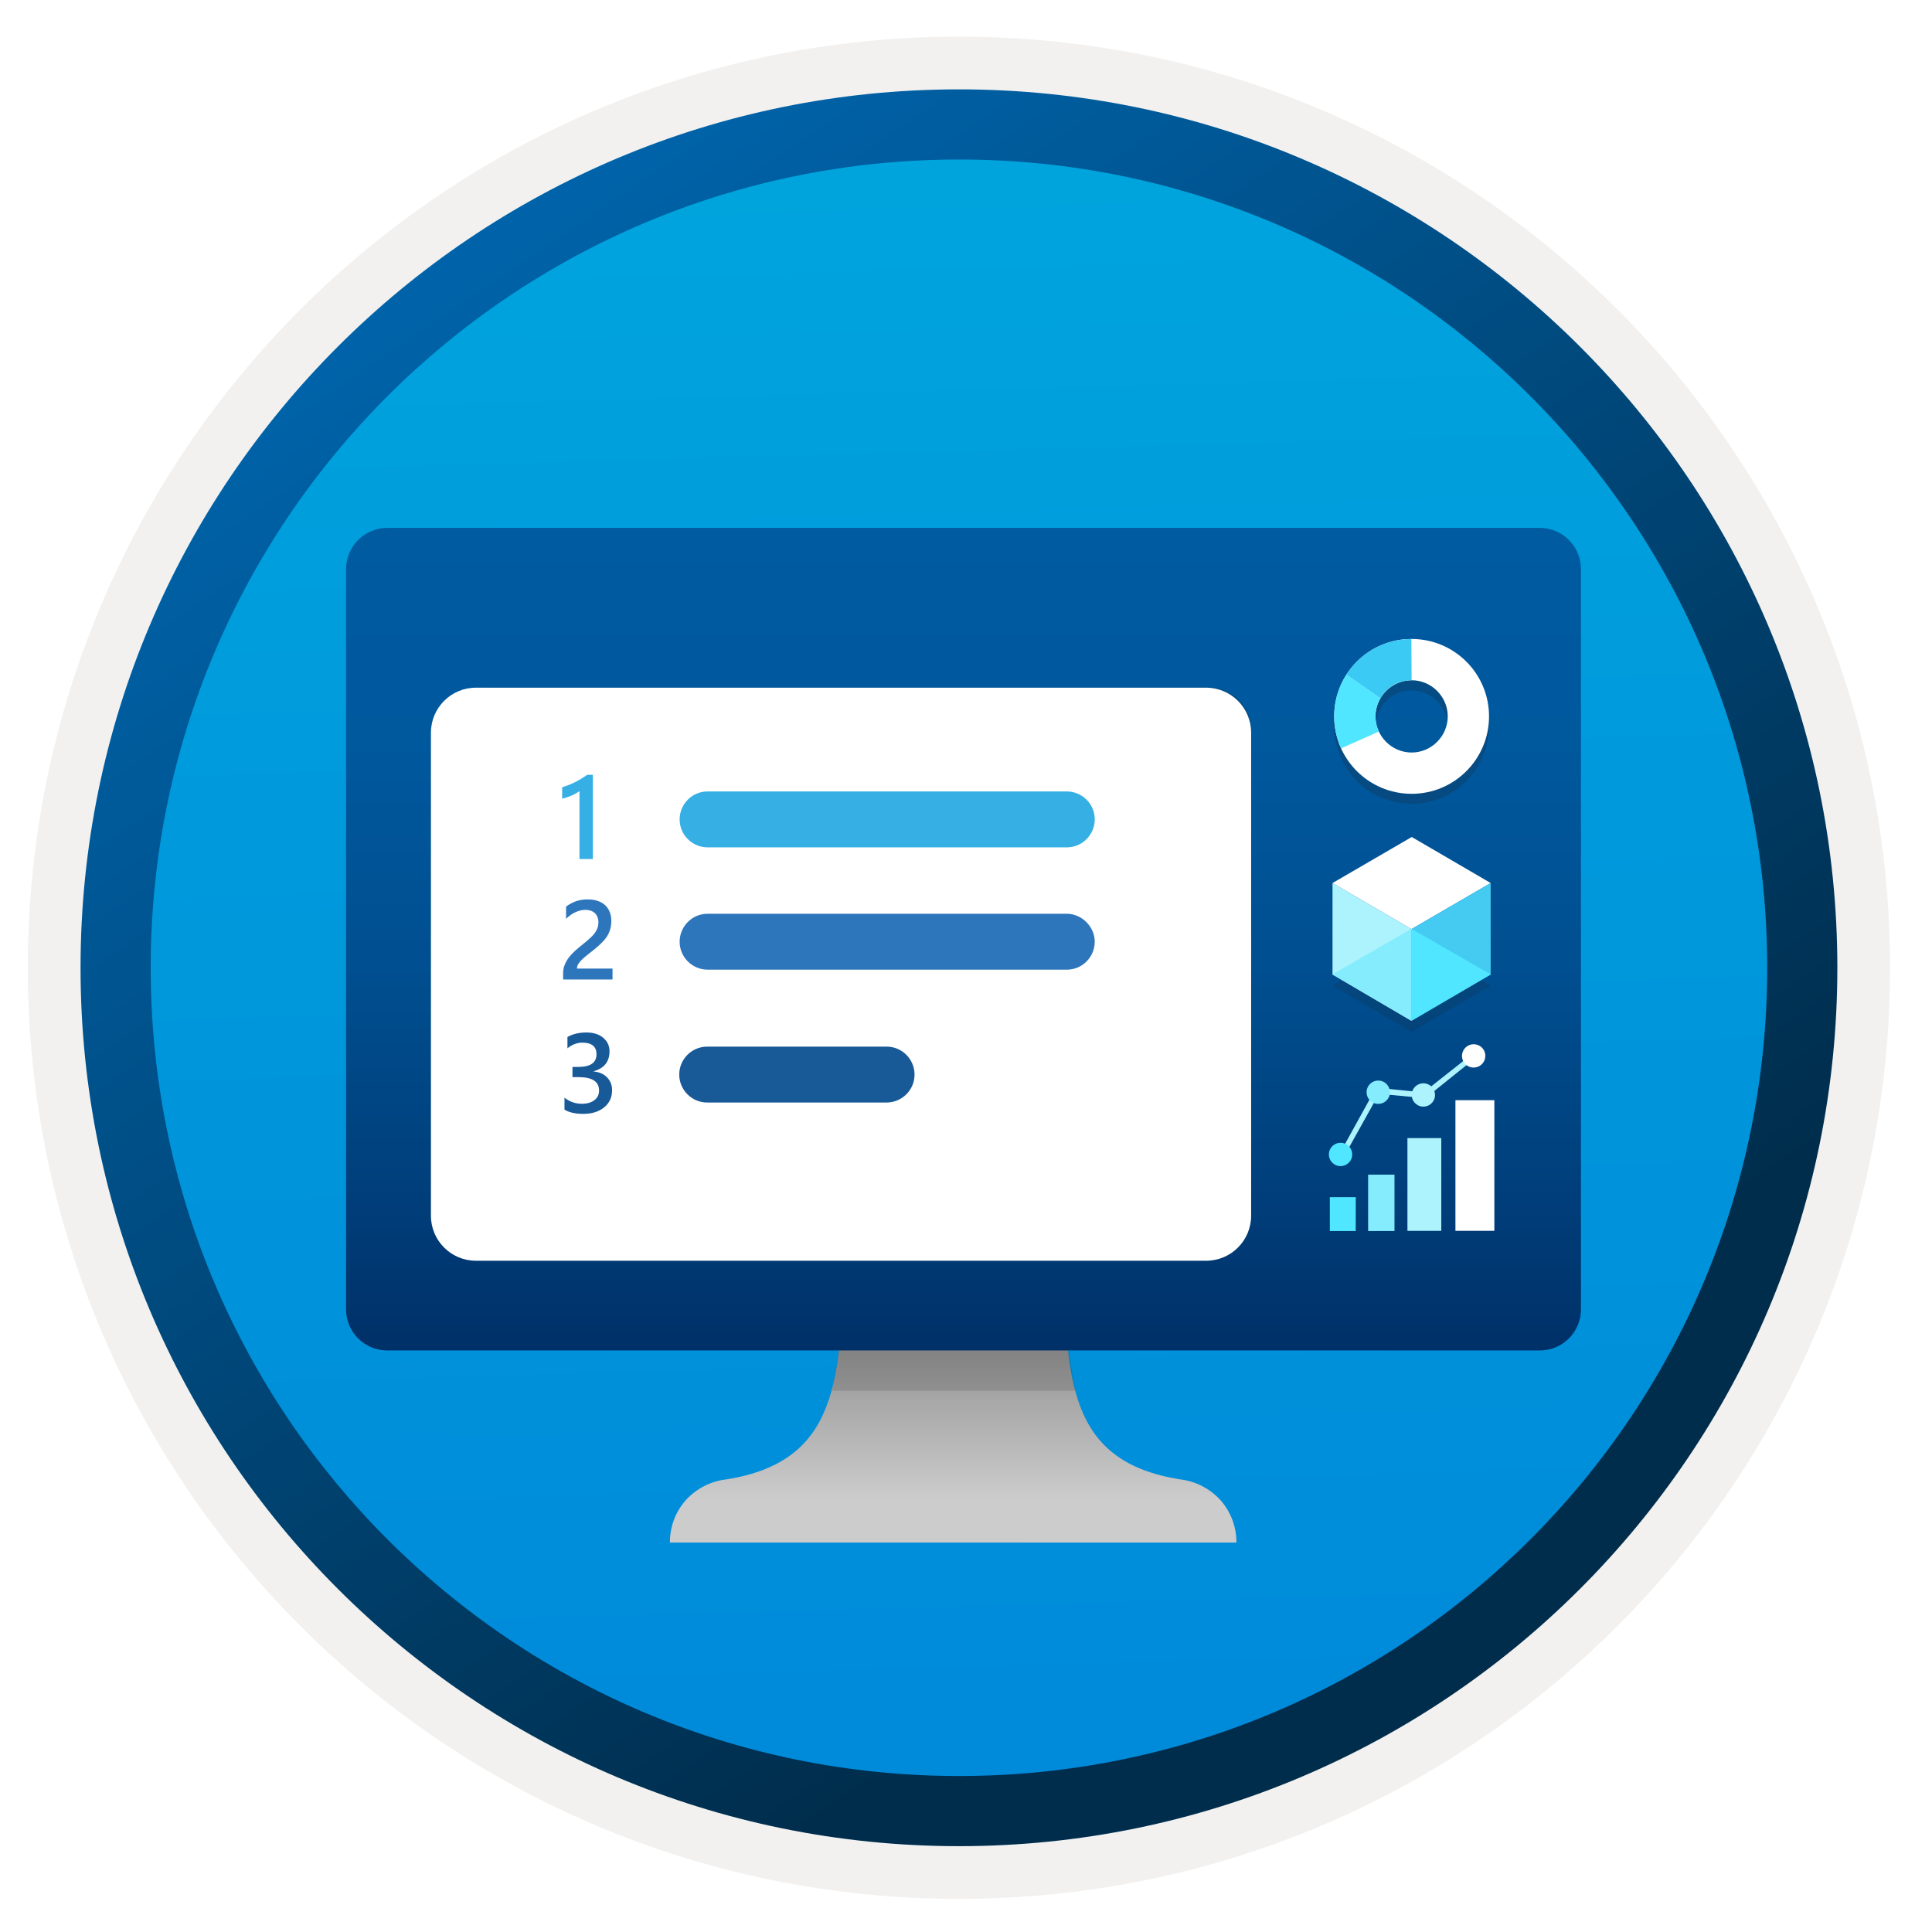 <svg width="103" height="103" viewBox="0 0 103 103" fill="none" xmlns="http://www.w3.org/2000/svg">
<path d="M51.124 98.404C25.274 98.404 4.314 77.454 4.314 51.594C4.314 25.734 25.274 4.784 51.124 4.784C76.974 4.784 97.934 25.744 97.934 51.594C97.934 77.444 76.974 98.404 51.124 98.404Z" fill="url(#paint0_linear_1084_2773)"/>
<path fill-rule="evenodd" clip-rule="evenodd" d="M97.024 51.594C97.024 76.944 76.474 97.494 51.124 97.494C25.774 97.494 5.224 76.944 5.224 51.594C5.224 26.244 25.774 5.694 51.124 5.694C76.474 5.694 97.024 26.244 97.024 51.594ZM51.124 1.954C78.544 1.954 100.764 24.174 100.764 51.594C100.764 79.014 78.534 101.234 51.124 101.234C23.704 101.234 1.484 79.004 1.484 51.594C1.484 24.174 23.704 1.954 51.124 1.954Z" fill="#F2F1F0"/>
<path fill-rule="evenodd" clip-rule="evenodd" d="M94.214 51.594C94.214 75.394 74.924 94.684 51.124 94.684C27.324 94.684 8.034 75.394 8.034 51.594C8.034 27.794 27.324 8.504 51.124 8.504C74.924 8.504 94.214 27.794 94.214 51.594ZM51.124 4.764C76.984 4.764 97.954 25.734 97.954 51.594C97.954 77.454 76.984 98.424 51.124 98.424C25.264 98.424 4.294 77.454 4.294 51.594C4.294 25.734 25.254 4.764 51.124 4.764Z" fill="url(#paint1_linear_1084_2773)"/>
<path d="M38.714 78.872C44.634 77.935 44.92 73.643 44.92 66.698H56.759C56.759 73.604 56.956 77.935 62.935 78.872C63.755 78.972 64.512 79.365 65.066 79.977C65.619 80.599 65.922 81.404 65.915 82.237H35.715C35.708 81.404 36.01 80.599 36.563 79.977C37.12 79.362 37.881 78.97 38.704 78.872H38.714Z" fill="url(#paint2_linear_1084_2773)"/>
<g opacity="0.15">
<path d="M56.769 66.698H44.93C45.045 69.195 44.849 71.697 44.348 74.147H57.341C56.849 71.696 56.657 69.195 56.769 66.698V66.698Z" fill="#1F1D20"/>
</g>
<path d="M20.65 28.142H82.085C82.668 28.142 83.228 28.373 83.64 28.786C84.053 29.198 84.285 29.758 84.285 30.342V69.805C84.285 70.094 84.228 70.379 84.117 70.646C84.007 70.912 83.844 71.154 83.64 71.357C83.436 71.561 83.193 71.722 82.926 71.832C82.659 71.941 82.373 71.997 82.085 71.996H20.65C20.361 71.997 20.075 71.941 19.809 71.832C19.542 71.722 19.299 71.561 19.095 71.357C18.89 71.154 18.728 70.912 18.617 70.646C18.507 70.379 18.45 70.094 18.45 69.805V30.342C18.45 29.758 18.681 29.198 19.094 28.786C19.507 28.373 20.066 28.142 20.65 28.142V28.142Z" fill="url(#paint3_linear_1084_2773)"/>
<path opacity="0.15" d="M75.263 50.094L79.472 52.549L75.249 55.005L71.04 52.549L75.263 50.094Z" fill="#1F1D20"/>
<path d="M75.249 49.532V54.428L71.04 51.959V47.077L75.249 49.532Z" fill="#ACF3FD"/>
<path d="M75.264 44.622L79.473 47.077L75.25 49.532L71.041 47.077L75.264 44.622Z" fill="white"/>
<path d="M79.472 47.077V51.959L75.249 54.428V49.532L79.472 47.077Z" fill="#45CAF2"/>
<path d="M75.249 54.415V49.519L79.472 51.946L75.249 54.415Z" fill="#50E6FF"/>
<path d="M75.249 54.415V49.519L71.04 51.946L75.249 54.415Z" fill="#84ECFD"/>
<path opacity="0.2" d="M75.257 34.598C72.969 34.598 71.129 36.45 71.129 38.725C71.129 41.013 72.982 42.852 75.257 42.852C77.544 42.852 79.384 41 79.384 38.725C79.384 36.45 77.531 34.598 75.257 34.598ZM75.257 40.665C74.2 40.665 73.33 39.794 73.33 38.738C73.33 37.681 74.2 36.811 75.257 36.811C76.313 36.811 77.183 37.681 77.183 38.738C77.183 39.794 76.313 40.665 75.257 40.665Z" fill="#1F1D21"/>
<path d="M75.257 34.065C72.969 34.065 71.129 35.918 71.129 38.193C71.129 40.48 72.982 42.32 75.257 42.32C77.544 42.32 79.384 40.468 79.384 38.193C79.384 35.905 77.531 34.065 75.257 34.065ZM75.257 40.119C74.2 40.119 73.33 39.249 73.33 38.193C73.33 37.136 74.2 36.266 75.257 36.266C76.313 36.266 77.183 37.136 77.183 38.193C77.183 39.249 76.313 40.119 75.257 40.119Z" fill="white"/>
<path d="M75.256 36.266L75.244 34.065C73.789 34.065 72.521 34.824 71.775 35.967L73.59 37.235C73.914 36.651 74.535 36.266 75.256 36.266Z" fill="#3BCAF4"/>
<path d="M73.33 38.191C73.33 37.843 73.429 37.508 73.591 37.234L71.788 35.966L71.776 35.979C71.366 36.613 71.129 37.371 71.129 38.191C71.129 38.801 71.266 39.372 71.502 39.895L73.516 38.999C73.392 38.763 73.33 38.477 73.33 38.191Z" fill="#50E6FF"/>
<path opacity="0.15" d="M64.537 36.652H26.196C24.411 36.652 22.974 38.089 22.974 39.874V63.981C22.974 65.767 24.411 67.204 26.196 67.204H63.478C65.263 67.204 66.701 65.767 66.701 63.981V38.8C66.685 37.615 65.722 36.652 64.537 36.652Z" fill="#1F1D20"/>
<g filter="url(#filter0_d_1084_2773)">
<path d="M25.375 65.214H64.3C65.627 65.214 66.701 64.14 66.701 62.813V37.063C66.701 35.736 65.627 34.662 64.3 34.662H25.375C24.048 34.662 22.974 35.736 22.974 37.063V62.813C22.974 64.14 24.048 65.214 25.375 65.214Z" fill="white"/>
</g>
<path d="M31.605 41.306V45.798H30.894V42.176C30.765 42.268 30.626 42.347 30.477 42.412C30.33 42.475 30.161 42.531 29.971 42.581V41.974C30.09 41.935 30.204 41.894 30.314 41.851C30.425 41.808 30.533 41.76 30.639 41.707C30.747 41.654 30.856 41.595 30.964 41.529C31.074 41.464 31.188 41.389 31.304 41.306H31.605Z" fill="#35AFE4"/>
<path d="M32.655 52.219H30.02V51.894C30.02 51.761 30.039 51.637 30.076 51.522C30.113 51.405 30.163 51.295 30.225 51.194C30.287 51.09 30.361 50.994 30.445 50.904C30.529 50.812 30.618 50.724 30.714 50.64C30.81 50.554 30.907 50.473 31.007 50.395C31.106 50.315 31.204 50.234 31.299 50.154C31.389 50.078 31.471 50.004 31.545 49.932C31.62 49.858 31.683 49.782 31.736 49.703C31.788 49.625 31.829 49.544 31.859 49.458C31.888 49.37 31.903 49.275 31.903 49.174C31.903 49.062 31.885 48.966 31.85 48.884C31.817 48.8 31.769 48.73 31.706 48.676C31.646 48.619 31.574 48.577 31.49 48.55C31.406 48.521 31.314 48.506 31.215 48.506C31.043 48.506 30.868 48.546 30.691 48.626C30.513 48.706 30.342 48.826 30.178 48.986V48.333C30.264 48.269 30.351 48.213 30.439 48.166C30.526 48.118 30.617 48.078 30.711 48.046C30.805 48.013 30.903 47.989 31.007 47.973C31.11 47.958 31.221 47.95 31.338 47.95C31.527 47.95 31.699 47.975 31.853 48.026C32.007 48.075 32.139 48.148 32.248 48.245C32.357 48.341 32.441 48.461 32.5 48.606C32.56 48.75 32.591 48.916 32.591 49.103C32.591 49.273 32.569 49.426 32.526 49.563C32.485 49.698 32.426 49.824 32.348 49.941C32.272 50.058 32.179 50.169 32.069 50.274C31.96 50.38 31.838 50.488 31.704 50.599C31.59 50.691 31.477 50.781 31.364 50.869C31.253 50.955 31.152 51.04 31.062 51.123C30.973 51.206 30.899 51.288 30.843 51.372C30.788 51.454 30.761 51.537 30.761 51.621V51.636H32.655V52.219Z" fill="#2E76BC"/>
<path d="M30.094 59.158V58.52C30.367 58.736 30.675 58.845 31.019 58.845C31.298 58.845 31.521 58.781 31.686 58.654C31.854 58.528 31.938 58.356 31.938 58.139C31.938 57.663 31.574 57.425 30.846 57.425H30.521V56.88H30.832C31.478 56.88 31.801 56.656 31.801 56.207C31.801 55.793 31.549 55.586 31.045 55.586C30.764 55.586 30.5 55.687 30.252 55.888V55.285C30.537 55.124 30.873 55.044 31.262 55.044C31.635 55.044 31.933 55.138 32.158 55.325C32.382 55.513 32.495 55.753 32.495 56.046C32.495 56.598 32.214 56.953 31.651 57.111V57.123C31.954 57.153 32.193 57.259 32.369 57.442C32.544 57.624 32.632 57.851 32.632 58.125C32.632 58.501 32.491 58.806 32.208 59.038C31.925 59.268 31.552 59.384 31.089 59.384C30.674 59.384 30.342 59.308 30.094 59.158Z" fill="#185A97"/>
<path d="M56.874 42.194H37.723C36.881 42.194 36.233 42.885 36.233 43.684C36.233 44.526 36.924 45.174 37.723 45.174H56.874C57.717 45.174 58.364 44.483 58.364 43.684C58.364 42.842 57.673 42.194 56.874 42.194Z" fill="#35AFE4"/>
<path d="M56.874 48.715H37.723C36.881 48.715 36.233 49.406 36.233 50.205C36.233 51.047 36.924 51.695 37.723 51.695H56.874C57.717 51.695 58.364 51.004 58.364 50.205C58.364 49.406 57.673 48.715 56.874 48.715Z" fill="#2E76BC"/>
<path fill-rule="evenodd" clip-rule="evenodd" d="M37.702 55.798H47.267C48.109 55.798 48.757 56.489 48.757 57.288C48.757 58.13 48.066 58.778 47.267 58.778H37.702C36.86 58.778 36.212 58.087 36.212 57.288C36.212 56.467 36.881 55.798 37.702 55.798Z" fill="#185A97"/>
<path d="M72.28 63.823H70.897V65.628H72.277L72.28 63.823Z" fill="#50E6FF"/>
<path d="M74.341 62.623H72.939V65.628H74.344V62.623H74.341Z" fill="#84ECFD"/>
<path d="M76.839 60.675H75.034V65.62H76.839V60.675Z" fill="#ACF3FD"/>
<path d="M79.668 58.654H77.593V65.618H79.668V58.654Z" fill="white"/>
<path d="M71.711 61.551L71.46 61.433L73.361 57.989L75.892 58.24L78.519 56.165L78.725 56.35L75.988 58.547L73.516 58.313L71.711 61.551Z" fill="#ACF3FD"/>
<path d="M71.306 62.148C71.638 62.238 71.979 62.041 72.069 61.709C72.159 61.377 71.962 61.036 71.63 60.946C71.297 60.856 70.957 61.053 70.867 61.385C70.776 61.72 70.974 62.058 71.306 62.148Z" fill="#50E6FF"/>
<path d="M73.316 58.831C73.648 58.921 73.989 58.724 74.079 58.392C74.169 58.06 73.972 57.719 73.64 57.629C73.308 57.539 72.967 57.736 72.877 58.068C72.787 58.4 72.984 58.741 73.316 58.831Z" fill="#84ECFD"/>
<path d="M75.721 58.977C76.053 59.067 76.394 58.87 76.484 58.538C76.574 58.206 76.377 57.865 76.045 57.775C75.712 57.685 75.372 57.882 75.282 58.214C75.192 58.544 75.389 58.884 75.721 58.977Z" fill="#ACF3FD"/>
<path d="M78.258 56.835C78.675 57.063 79.173 56.776 79.187 56.3C79.193 56.077 79.066 55.858 78.872 55.751C78.455 55.523 77.957 55.81 77.943 56.286C77.937 56.508 78.061 56.728 78.258 56.835Z" fill="white"/>
<defs>
<filter id="filter0_d_1084_2773" x="18.974" y="32.662" width="51.727" height="38.552" filterUnits="userSpaceOnUse" color-interpolation-filters="sRGB">
<feFlood flood-opacity="0" result="BackgroundImageFix"/>
<feColorMatrix in="SourceAlpha" type="matrix" values="0 0 0 0 0 0 0 0 0 0 0 0 0 0 0 0 0 0 127 0" result="hardAlpha"/>
<feOffset dy="2"/>
<feGaussianBlur stdDeviation="2"/>
<feComposite in2="hardAlpha" operator="out"/>
<feColorMatrix type="matrix" values="0 0 0 0 0 0 0 0 0 0 0 0 0 0 0 0 0 0 0.25 0"/>
<feBlend mode="normal" in2="BackgroundImageFix" result="effect1_dropShadow_1084_2773"/>
<feBlend mode="normal" in="SourceGraphic" in2="effect1_dropShadow_1084_2773" result="shape"/>
</filter>
<linearGradient id="paint0_linear_1084_2773" x1="49.35" y1="-13.196" x2="53.332" y2="132.574" gradientUnits="userSpaceOnUse">
<stop stop-color="#00ABDE"/>
<stop offset="1" stop-color="#007ED8"/>
</linearGradient>
<linearGradient id="paint1_linear_1084_2773" x1="2.554" y1="-20.029" x2="98.082" y2="120.852" gradientUnits="userSpaceOnUse">
<stop stop-color="#007ED8"/>
<stop offset="0.707" stop-color="#002D4C"/>
</linearGradient>
<linearGradient id="paint2_linear_1084_2773" x1="50.83" y1="82.237" x2="50.83" y2="66.698" gradientUnits="userSpaceOnUse">
<stop offset="0.15" stop-color="#CCCCCC"/>
<stop offset="1" stop-color="#707070"/>
</linearGradient>
<linearGradient id="paint3_linear_1084_2773" x1="51.372" y1="28.142" x2="51.372" y2="72.104" gradientUnits="userSpaceOnUse">
<stop stop-color="#005BA1"/>
<stop offset="0.26" stop-color="#00589D"/>
<stop offset="0.53" stop-color="#004F90"/>
<stop offset="0.8" stop-color="#003F7C"/>
<stop offset="1" stop-color="#003067"/>
</linearGradient>
</defs>
</svg>
